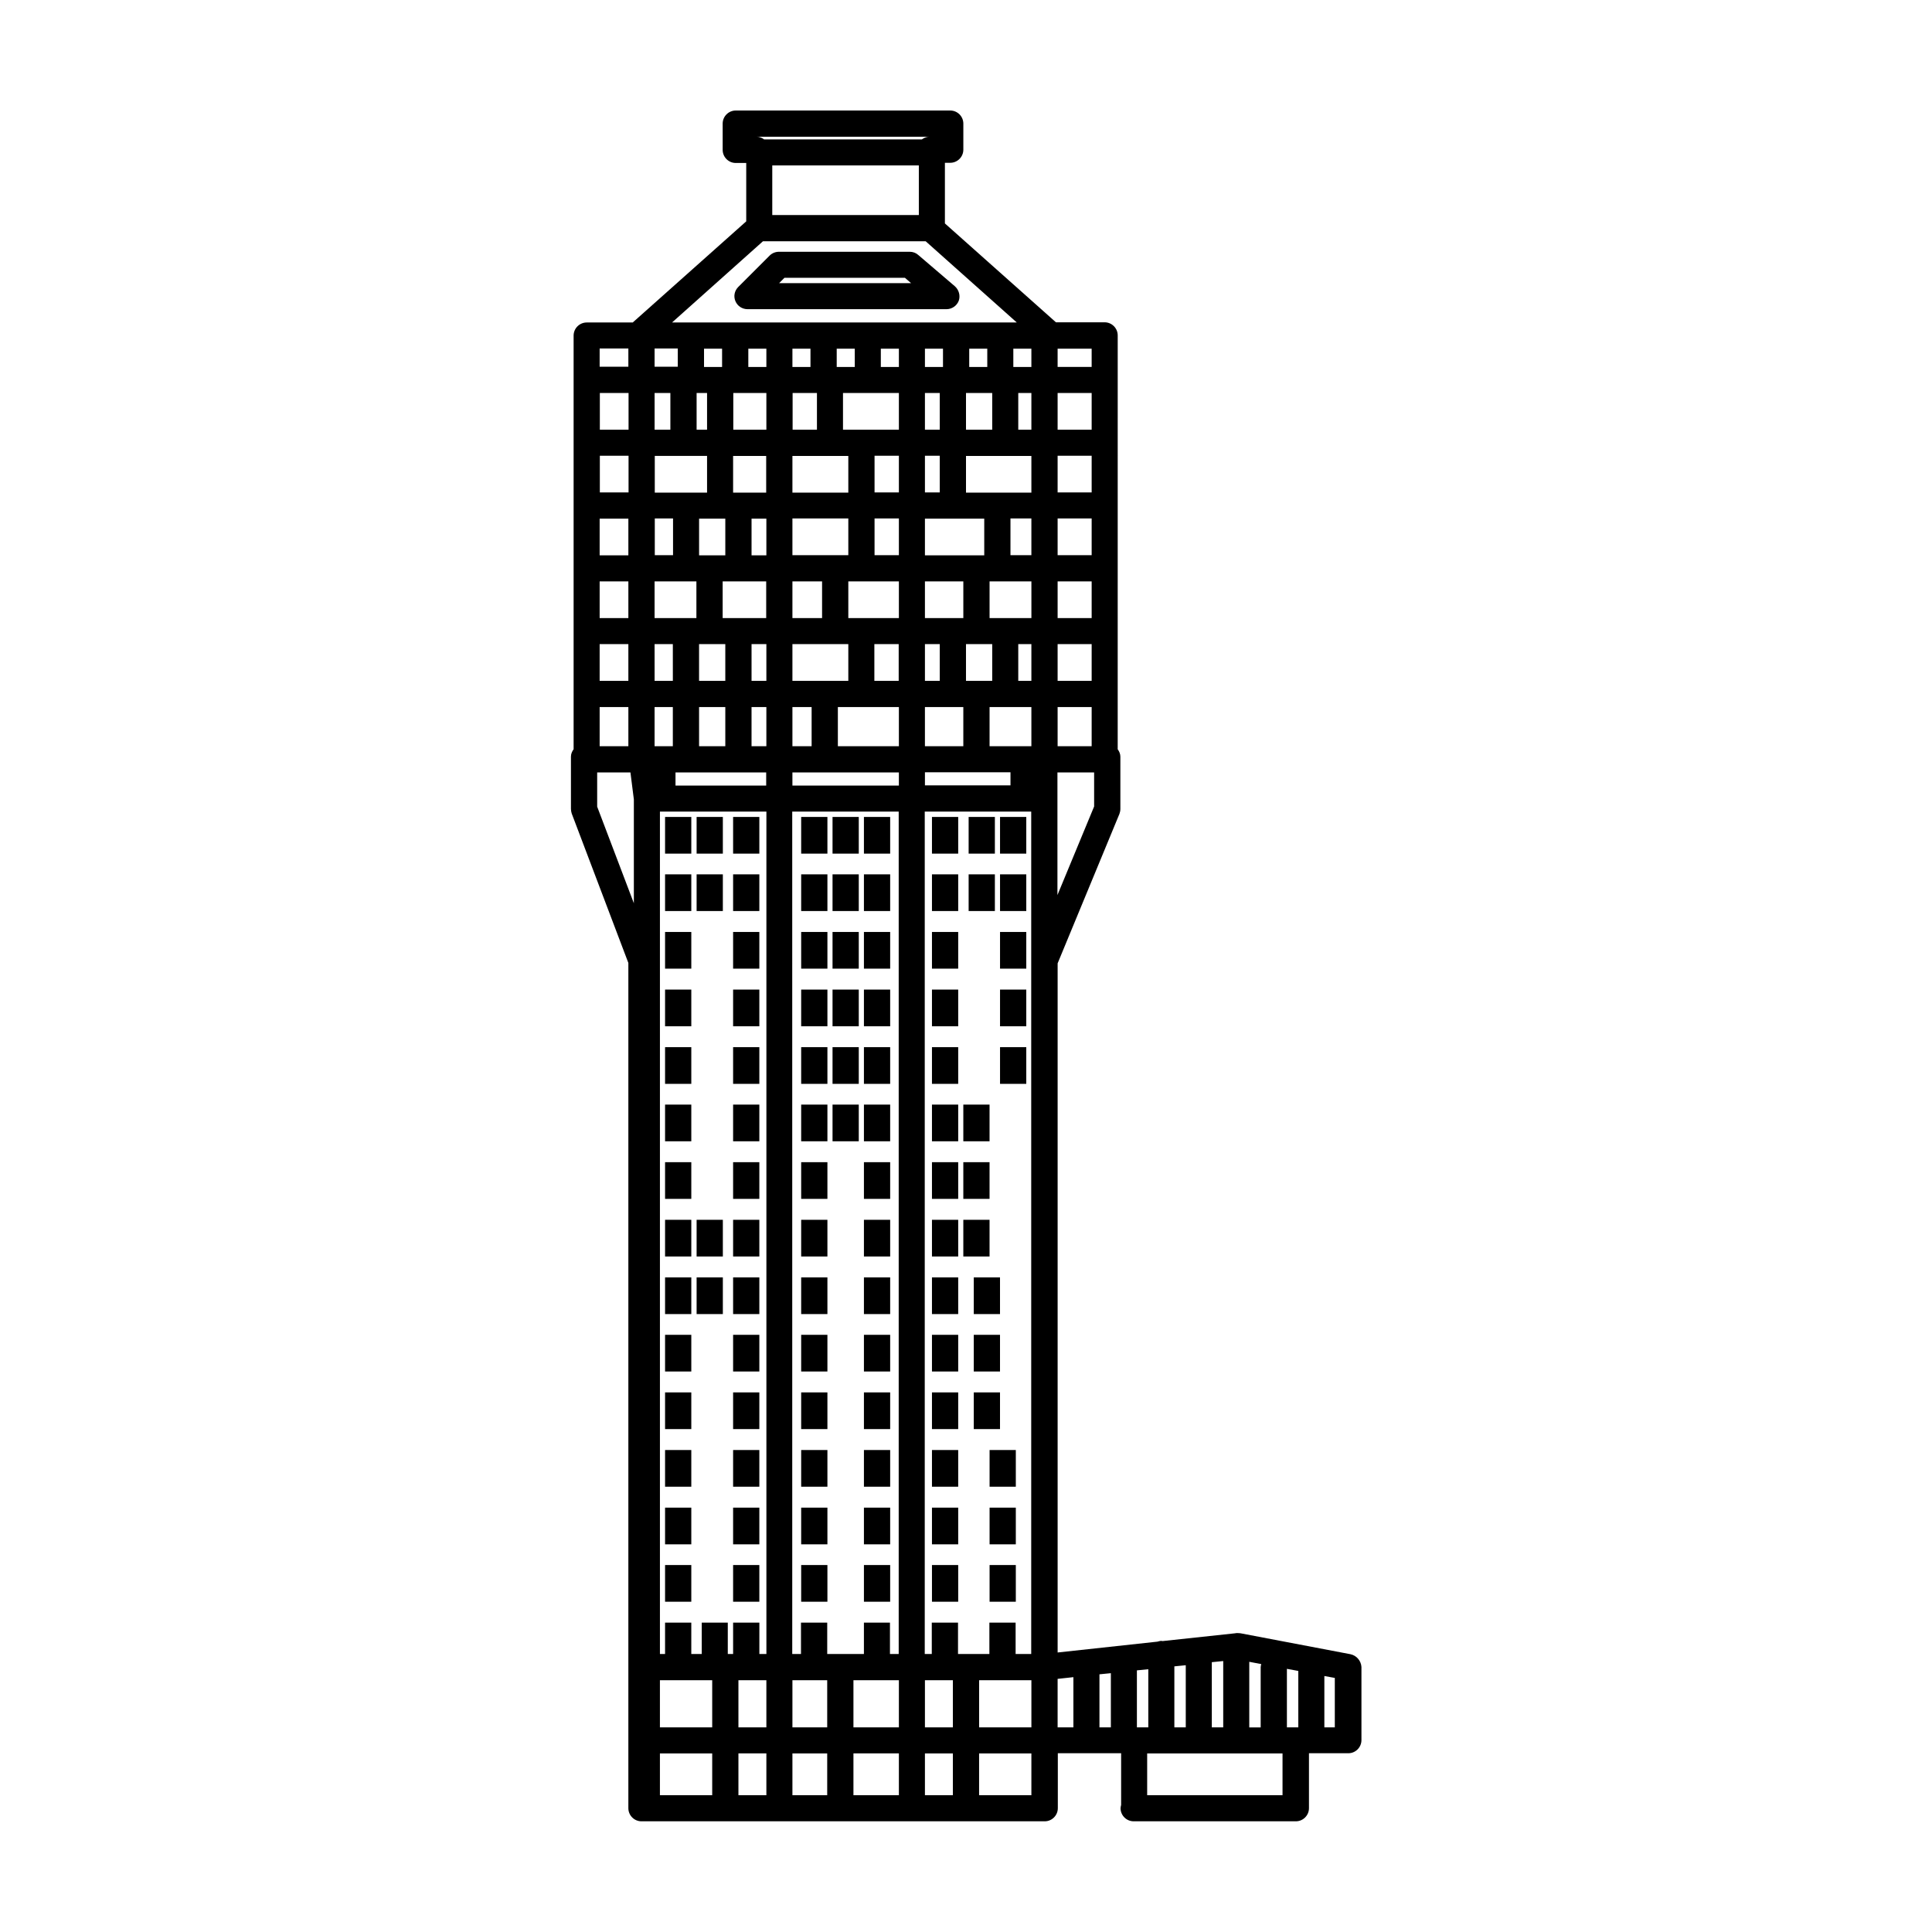 <?xml version="1.0" encoding="UTF-8"?>
<!-- Uploaded to: SVG Find, www.svgrepo.com, Generator: SVG Find Mixer Tools -->
<svg fill="#000000" width="800px" height="800px" version="1.1" viewBox="144 144 512 512" xmlns="http://www.w3.org/2000/svg">
 <g>
  <path d="m501.87 582.38-29.121-5.543c-0.352-0.051-0.656-0.051-1.008-0.051h-0.102c-0.102 0-0.203 0.051-0.301 0.051l-19.246 2.066c-0.102 0-0.203-0.051-0.301-0.051-0.352 0-0.707 0.102-1.059 0.203l-26.449 2.871v-182.63l16.375-39.598c0.152-0.402 0.25-0.855 0.25-1.309v-13.855c0-0.754-0.301-1.41-0.707-1.965l0.004-109.68c0-1.914-1.562-3.477-3.477-3.477h-12.898l-29.422-26.199v-16.07h1.41c1.914 0 3.477-1.562 3.477-3.477v-6.902c0-1.914-1.562-3.477-3.477-3.477h-56.828c-1.914 0-3.477 1.562-3.477 3.477v6.953c0 1.914 1.562 3.477 3.477 3.477h2.769v15.469l-30.078 26.801h-12.191c-1.914 0-3.477 1.562-3.477 3.477v109.62c-0.402 0.555-0.707 1.211-0.707 1.965v13.855c0 0.402 0.102 0.855 0.203 1.211l15.012 39.598v224c0 1.914 1.562 3.477 3.477 3.477h106.86c1.914 0 3.477-1.562 3.477-3.477v-14.559h16.777v13.703c-0.051 0.25-0.152 0.555-0.152 0.855 0 1.914 1.562 3.477 3.477 3.477h42.977c1.914 0 3.477-1.562 3.477-3.477v-14.559h10.43c1.914 0 3.477-1.562 3.477-3.477v-19.398c-0.105-1.613-1.266-3.023-2.93-3.375zm-13.805 19.395h-3.023v-15.516l3.023 0.555zm-9.973-15.969v15.973h-3.023v-17.383l3.176 0.605c-0.051 0.25-0.152 0.5-0.152 0.805zm-9.926 15.969h-3.023v-17.281l3.023-0.301zm-9.926 0h-3.023v-16.172l3.023-0.301zm-9.926 0h-3.023v-15.113l3.023-0.301zm-145.4-260.02v-10.379h7.609v10.379zm14.559-105.4h6.144v4.836h-6.144zm95.676 345.97v-8.312h-6.953v8.312h-8.312v-8.312h-6.953v8.312h-1.863v-223.24h28.215v223.24zm-40.203-8.312v8.312h-9.723v-8.312h-6.953v8.312h-2.316l-0.004-223.24h28.215v223.24h-2.316v-8.312zm-34.664 0v8.312h-1.41v-8.312h-6.902v8.312h-2.769v-8.312h-6.953v8.312h-1.359v-223.24h28.215v223.24h-1.863v-8.312zm-9.672-325.87h2.769v9.723h-2.769zm53.605 0v9.723h-14.812v-9.723zm29.574 103.99h-22.672v-3.477h22.672zm-88.773-3.426h24.031v3.477h-24.031zm-20.102-50.633h7.609v9.723h-7.609zm0-16.625h7.609v9.723h-7.609zm35.367-16.625h8.766v9.723h-8.766zm30.531 0v9.723h-14.812v-9.723zm48.516 0v9.723h-17.328v-9.723zm15.973 26.297h-9.02v-9.723h9.02zm0 16.676h-9.02v-9.723h9.02zm-27.055 0v-9.723h11.086v9.723zm-13.199 16.625h-3.93v-9.723h3.93zm-10.832 17.332h-16.172v-10.379h16.172zm-46.703-43.68h11.539v9.723h-11.539zm7.656-16.625h3.93v9.723h-3.93zm61.668 0v9.723h-15.719v-9.723zm12.492 9.672h-5.543v-9.723h5.543zm-18.035 16.676h-10.176v-9.723h10.176zm-30.48 16.625h-14.812v-9.723h14.812zm-14.812-26.348h7.859v9.723h-7.859zm14.812 9.723v-9.723h13.402v9.723zm13.402-16.676h-6.449v-9.723h6.449zm-13.402 0h-14.812v-9.723h14.812zm-25.645 23.578h3.93v9.723h-3.93zm10.832 16.676h5.09v10.379h-5.09zm21.715-6.953v-9.723h6.449v9.723zm17.332-49.926h-3.93v-9.723h3.93zm-10.832 0h-6.449v-9.723h6.449zm-46 6.953v9.723h-6.949v-9.723zm-13.852 9.672h-4.836v-9.723h4.836zm-4.891 6.953h11.082v9.723h-11.082zm11.789 16.625h6.953v9.723h-6.953zm13.906 16.676h3.93v10.379h-3.93zm10.832 17.332h28.215v3.477h-28.215zm45.293-6.953h-10.176v-10.379h10.176zm0.707-17.332v-9.723h6.953l-0.004 9.723zm13.852-9.723h3.477v9.723h-3.477zm10.43 0h9.02v9.723h-9.02zm9.02-40.203h-9.02v-9.723h9.02zm-15.973-16.625h-3.477v-9.723h3.477zm-10.379-9.727v9.723l-6.949 0.004v-9.723zm-13.902 9.727h-3.93v-9.723h3.93zm-32.547-9.727v9.723h-6.449v-9.723zm-13.402 9.727h-8.766v-9.723h8.766zm-21.965 6.953h6.246v9.723h-13.855v-9.723zm-14.559 9.672h-7.609v-9.723h7.609zm-7.66 40.203h7.609v9.723h-7.609zm14.559 0h4.836l0.004 9.723h-4.836zm11.789 16.676h6.953v10.379h-6.953zm76.984 10.379v-10.379h11.082v10.379zm18.035-10.379h9.02v10.379h-9.02zm9.02-73.504h-9.02v-9.723h9.02zm-15.973-16.625h-4.785v-4.836h4.785zm-11.688 0h-4.785v-4.836h4.785zm-11.738 0h-4.785v-4.836h4.785zm-11.688 0h-4.785v-4.836h4.785zm-11.738 0h-4.738v-4.836h4.785l0.004 4.836zm-11.691 0h-4.785v-4.836h4.785zm-11.688 0h-4.785v-4.836h4.785zm-11.738 0h-4.785v-4.836h4.785zm-13.703 6.898v9.723h-4.18v-9.723zm-11.082 9.727h-7.609v-9.723h7.609zm6.898 73.504h4.836v10.379h-4.836zm1.414 257.9h13.855v12.496l-13.855-0.004zm20.805 0h7.406v12.496h-7.406zm14.309 0h9.219v12.496h-9.219zm16.172 0h12.043v12.496h-12.043zm18.945 0h7.406v12.496h-7.406zm14.359 0h13.855v12.496h-13.855zm30.48-231.55-9.723 23.477v-32.496h9.723zm-0.656-116.48h-9.02v-4.836h9.02zm-45.797-53.406v13.148h-38.844v-13.148zm2.769-7.606c-0.754 0-1.41 0.301-1.965 0.707h-41.816c-0.555-0.402-1.211-0.707-1.965-0.707zm-44.082 27.707h43.125l24.133 21.512-91.34 0.004zm-43.277 28.414h7.609v4.836h-7.609zm-0.656 121.42v-9.07h8.816l0.906 7.152v27.508zm16.629 261.98v-11.082h13.855v11.082zm20.805-11.086h7.406v11.082h-7.406zm14.309 11.086v-11.082h9.219v11.082zm16.172-11.086h12.043v11.082h-12.043zm18.945 11.086v-11.082h7.406v11.082zm28.211 0h-13.855v-11.082h13.855zm6.953-30.836 4.18-0.453v13.301h-4.18zm11.086-1.207 3.023-0.301v14.359h-3.023zm48.516 32.043h-35.871v-11.082h35.871zm13.855-17.988h-2.769v-13.602l2.769 0.504z"/>
  <path d="m320.25 390.98h6.953v9.723h-6.953z"/>
  <path d="m320.25 451.99h6.953v9.723h-6.953z"/>
  <path d="m320.25 360.5h6.953v9.723h-6.953z"/>
  <path d="m320.25 436.73h6.953v9.723h-6.953z"/>
  <path d="m320.25 482.52h6.953v9.723h-6.953z"/>
  <path d="m320.25 375.71h6.953v9.723h-6.953z"/>
  <path d="m320.25 406.25h6.953v9.723h-6.953z"/>
  <path d="m320.25 421.51h6.953v9.723h-6.953z"/>
  <path d="m320.25 467.26h6.953v9.723h-6.953z"/>
  <path d="m320.25 558.75h6.953v9.723h-6.953z"/>
  <path d="m320.25 543.54h6.953v9.723h-6.953z"/>
  <path d="m320.25 497.74h6.953v9.723h-6.953z"/>
  <path d="m320.25 513h6.953v9.723h-6.953z"/>
  <path d="m320.25 528.27h6.953v9.723h-6.953z"/>
  <path d="m338.28 513h6.953v9.723h-6.953z"/>
  <path d="m338.28 406.25h6.953v9.723h-6.953z"/>
  <path d="m338.28 421.51h6.953v9.723h-6.953z"/>
  <path d="m338.28 436.73h6.953v9.723h-6.953z"/>
  <path d="m338.28 390.98h6.953v9.723h-6.953z"/>
  <path d="m338.28 360.5h6.953v9.723h-6.953z"/>
  <path d="m338.28 451.99h6.953v9.723h-6.953z"/>
  <path d="m338.28 375.71h6.953v9.723h-6.953z"/>
  <path d="m338.28 528.27h6.953v9.723h-6.953z"/>
  <path d="m338.28 558.75h6.953v9.723h-6.953z"/>
  <path d="m338.28 467.26h6.953v9.723h-6.953z"/>
  <path d="m338.28 543.54h6.953v9.723h-6.953z"/>
  <path d="m338.28 497.74h6.953v9.723h-6.953z"/>
  <path d="m338.28 482.52h6.953v9.723h-6.953z"/>
  <path d="m356.32 528.27h6.953v9.723h-6.953z"/>
  <path d="m356.32 497.74h6.953v9.723h-6.953z"/>
  <path d="m356.32 513h6.953v9.723h-6.953z"/>
  <path d="m356.32 360.5h6.953v9.723h-6.953z"/>
  <path d="m356.32 375.71h6.953v9.723h-6.953z"/>
  <path d="m356.32 543.54h6.953v9.723h-6.953z"/>
  <path d="m356.32 451.99h6.953v9.723h-6.953z"/>
  <path d="m356.32 558.75h6.953v9.723h-6.953z"/>
  <path d="m356.32 467.26h6.953v9.723h-6.953z"/>
  <path d="m356.32 436.73h6.953v9.723h-6.953z"/>
  <path d="m356.32 421.51h6.953v9.723h-6.953z"/>
  <path d="m356.32 482.52h6.953v9.723h-6.953z"/>
  <path d="m356.32 390.98h6.953v9.723h-6.953z"/>
  <path d="m356.32 406.25h6.953v9.723h-6.953z"/>
  <path d="m372.95 528.27h6.953v9.723h-6.953z"/>
  <path d="m372.95 513h6.953v9.723h-6.953z"/>
  <path d="m372.95 497.74h6.953v9.723h-6.953z"/>
  <path d="m372.95 482.52h6.953v9.723h-6.953z"/>
  <path d="m372.95 543.54h6.953v9.723h-6.953z"/>
  <path d="m372.95 558.75h6.953v9.723h-6.953z"/>
  <path d="m372.95 375.71h6.953v9.723h-6.953z"/>
  <path d="m372.95 406.25h6.953v9.723h-6.953z"/>
  <path d="m372.95 421.51h6.953v9.723h-6.953z"/>
  <path d="m372.95 360.5h6.953v9.723h-6.953z"/>
  <path d="m372.95 390.98h6.953v9.723h-6.953z"/>
  <path d="m372.95 436.73h6.953v9.723h-6.953z"/>
  <path d="m372.95 451.99h6.953v9.723h-6.953z"/>
  <path d="m372.95 467.26h6.953v9.723h-6.953z"/>
  <path d="m390.98 436.73h6.953v9.723h-6.953z"/>
  <path d="m390.98 451.99h6.953v9.723h-6.953z"/>
  <path d="m390.98 482.52h6.953v9.723h-6.953z"/>
  <path d="m390.98 467.26h6.953v9.723h-6.953z"/>
  <path d="m390.98 513h6.953v9.723h-6.953z"/>
  <path d="m390.98 497.74h6.953v9.723h-6.953z"/>
  <path d="m390.98 360.5h6.953v9.723h-6.953z"/>
  <path d="m390.98 543.54h6.953v9.723h-6.953z"/>
  <path d="m390.98 375.71h6.953v9.723h-6.953z"/>
  <path d="m390.98 421.51h6.953v9.723h-6.953z"/>
  <path d="m390.98 406.25h6.953v9.723h-6.953z"/>
  <path d="m390.98 390.98h6.953v9.723h-6.953z"/>
  <path d="m390.98 528.27h6.953v9.723h-6.953z"/>
  <path d="m390.98 558.75h6.953v9.723h-6.953z"/>
  <path d="m409.02 421.51h6.953v9.723h-6.953z"/>
  <path d="m409.02 390.98h6.953v9.723h-6.953z"/>
  <path d="m409.02 406.25h6.953v9.723h-6.953z"/>
  <path d="m409.02 375.71h6.953v9.723h-6.953z"/>
  <path d="m409.02 360.5h6.953v9.723h-6.953z"/>
  <path d="m364.63 390.98h6.953v9.723h-6.953z"/>
  <path d="m364.63 360.5h6.953v9.723h-6.953z"/>
  <path d="m364.63 375.71h6.953v9.723h-6.953z"/>
  <path d="m364.63 406.25h6.953v9.723h-6.953z"/>
  <path d="m364.63 436.73h6.953v9.723h-6.953z"/>
  <path d="m364.63 421.51h6.953v9.723h-6.953z"/>
  <path d="m328.61 375.71h6.953v9.723h-6.953z"/>
  <path d="m328.61 360.5h6.953v9.723h-6.953z"/>
  <path d="m400.7 375.71h6.953v9.723h-6.953z"/>
  <path d="m400.7 360.5h6.953v9.723h-6.953z"/>
  <path d="m399.29 467.26h6.953v9.723h-6.953z"/>
  <path d="m399.29 436.73h6.953v9.723h-6.953z"/>
  <path d="m399.29 451.99h6.953v9.723h-6.953z"/>
  <path d="m406.25 543.54h6.953v9.723h-6.953z"/>
  <path d="m406.25 558.75h6.953v9.723h-6.953z"/>
  <path d="m406.25 528.27h6.953v9.723h-6.953z"/>
  <path d="m402.06 482.52h6.953v9.723h-6.953z"/>
  <path d="m402.06 497.74h6.953v9.723h-6.953z"/>
  <path d="m402.06 513h6.953v9.723h-6.953z"/>
  <path d="m328.61 482.52h6.953v9.723h-6.953z"/>
  <path d="m328.61 467.26h6.953v9.723h-6.953z"/>
  <path d="m397.08 219.89-9.723-8.312c-0.605-0.555-1.41-0.855-2.266-0.855h-34.66c-0.906 0-1.812 0.352-2.469 1.008l-8.312 8.312c-1.008 1.008-1.309 2.469-0.754 3.777 0.555 1.309 1.812 2.117 3.223 2.117h52.699c1.461 0 2.769-0.906 3.273-2.266 0.449-1.312 0.043-2.824-1.012-3.781zm-46.605-0.855 1.41-1.41h31.941l1.613 1.41z"/>
 </g>
</svg>